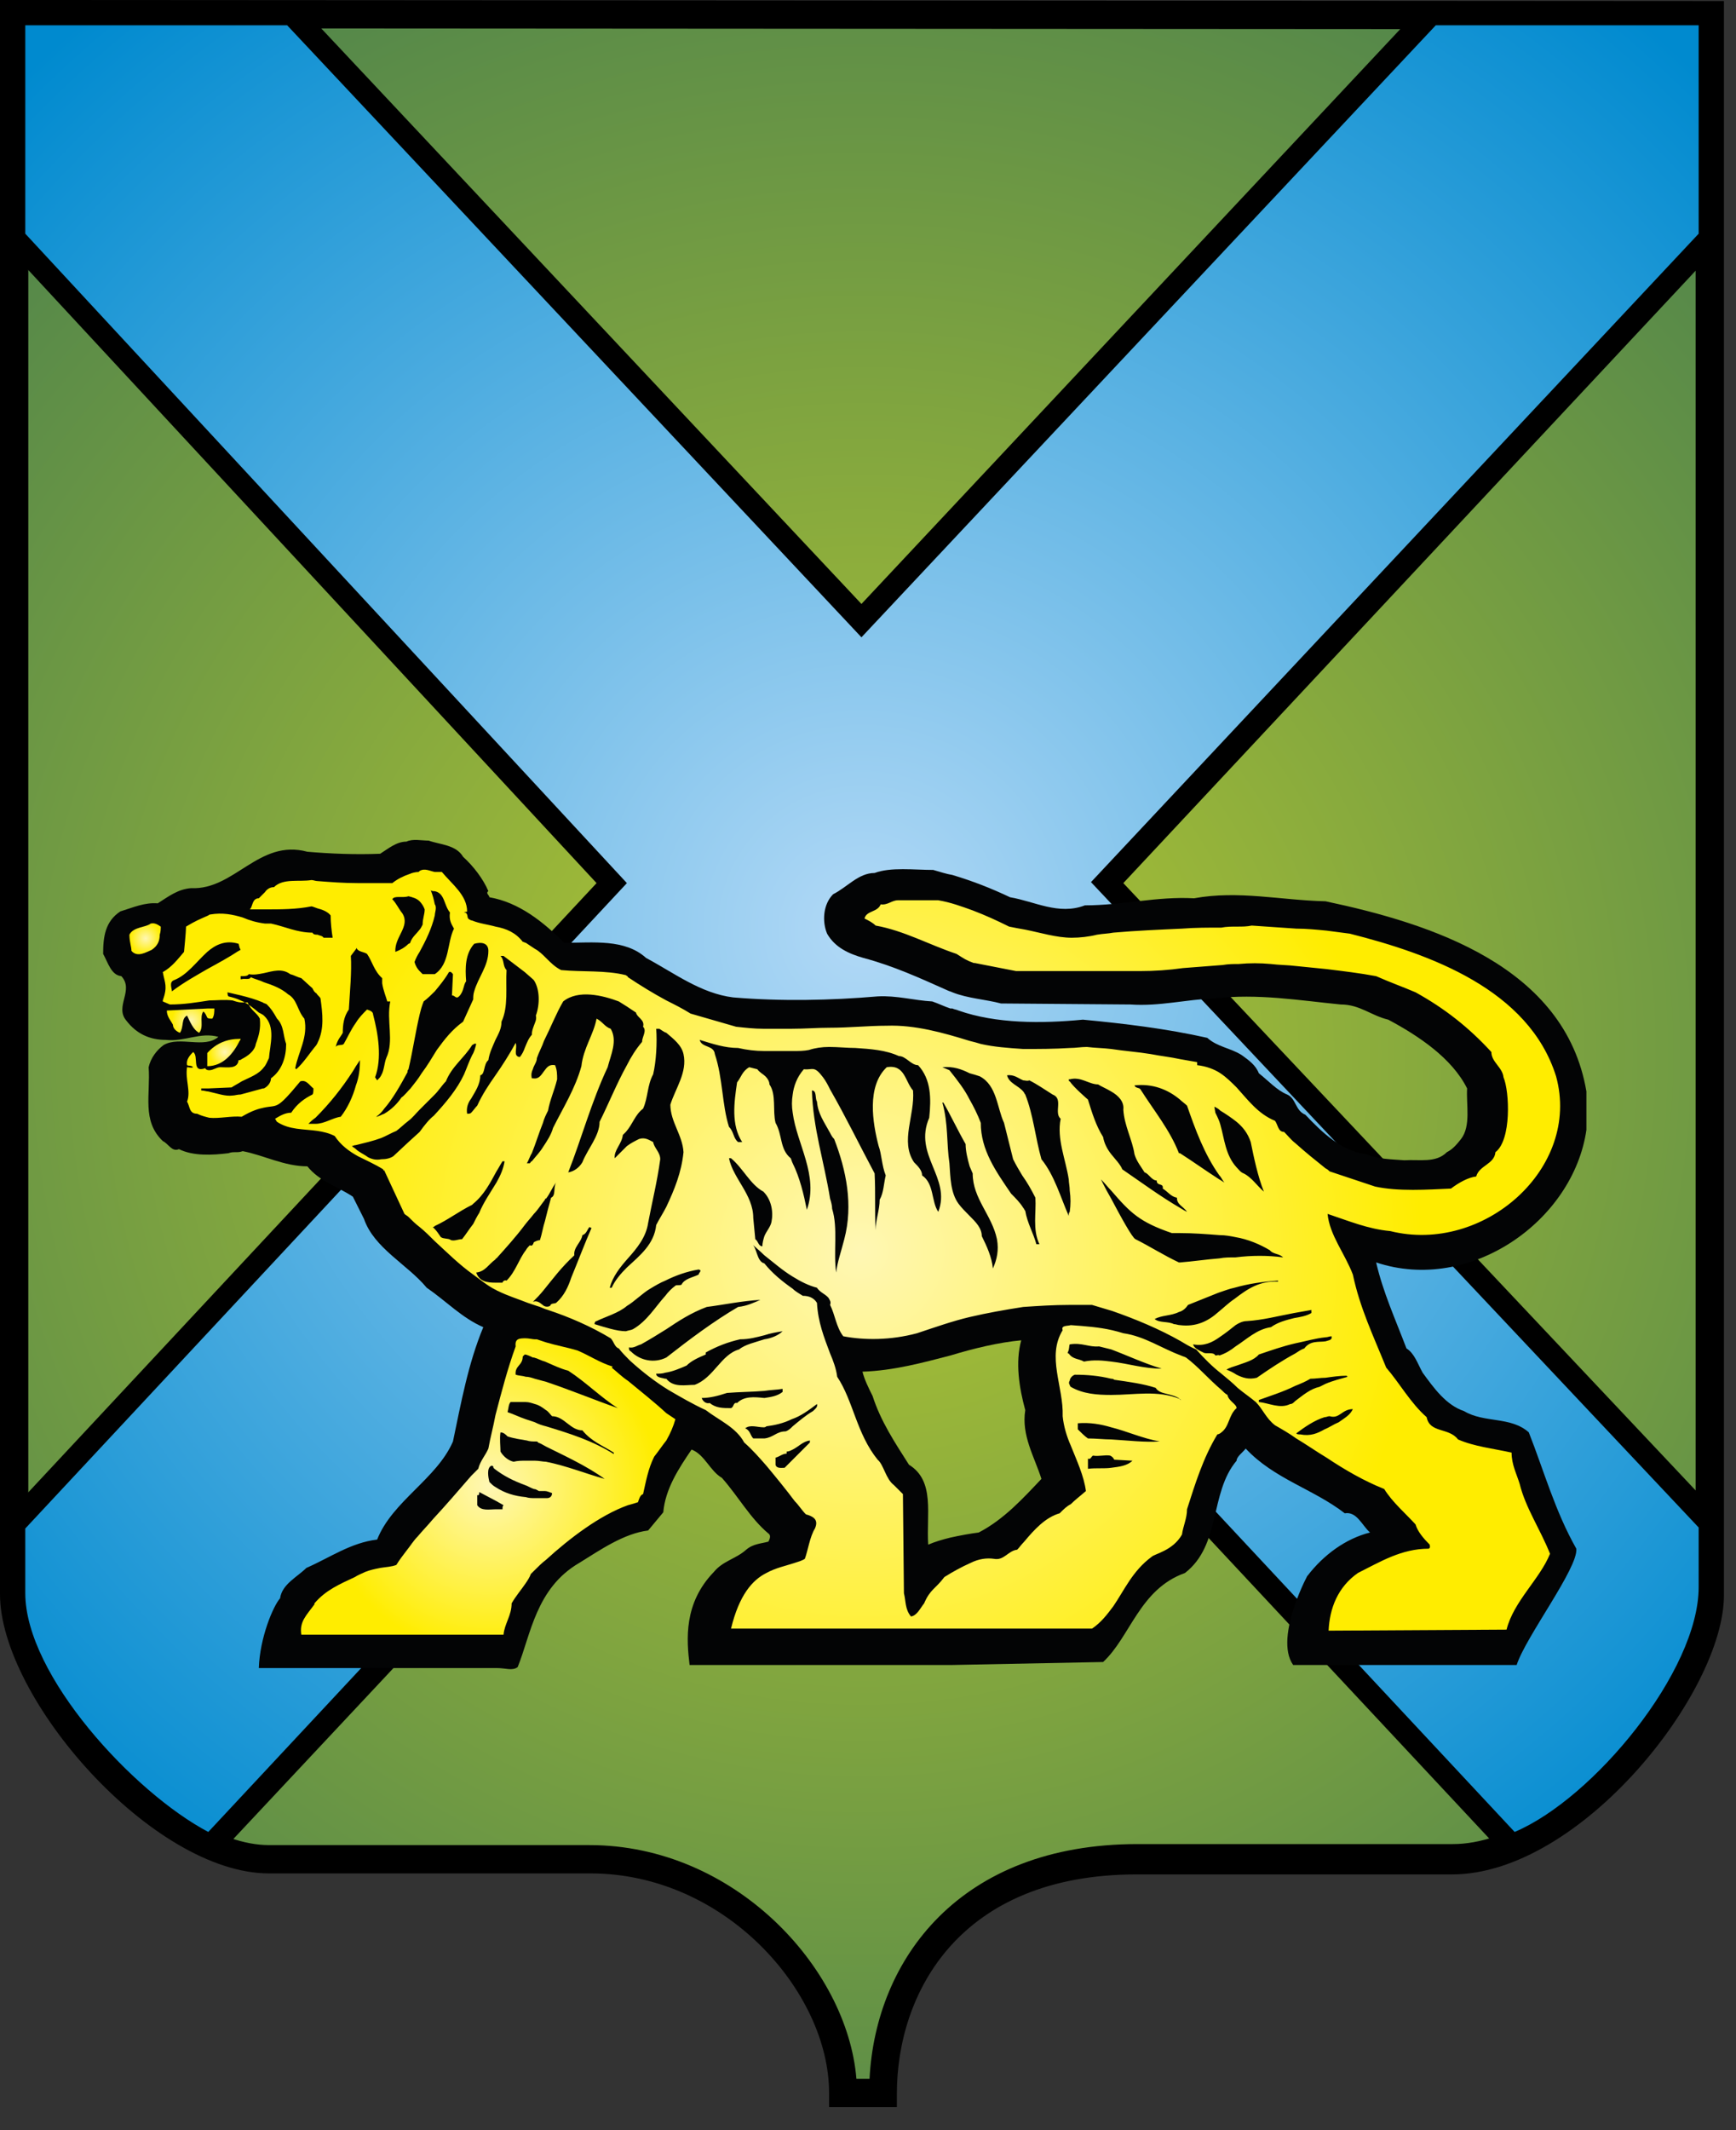 <?xml version="1.0" encoding="UTF-8"?> <svg xmlns="http://www.w3.org/2000/svg" width="53" height="65" viewBox="0 0 53 65" fill="none"><rect x="0" y="0" width="53" height="65" fill="#333333" stroke="none"/><path fill-rule="evenodd" clip-rule="evenodd" d="M0.432 48.65C0.432 51.49 4.877 56.738 8.211 56.738H17.997C22.411 56.738 25.714 60.627 25.714 63.868C26.3 63.868 26.331 63.868 26.949 63.868C26.949 60.565 29.048 56.707 34.697 56.707H44.328C47.816 56.707 52.199 51.459 52.199 48.619C52.199 32.505 52.199 16.485 52.199 0.433H0.432V48.65Z" fill="url(#paint0_radial_77_1845)"></path><path d="M27.412 64.3H25.312V63.868C25.312 60.781 22.133 57.169 18.027 57.169H8.211C4.661 57.169 0 51.829 0 48.649V0H0.432L52.632 0.031V48.68C52.632 51.644 48.248 57.2 44.328 57.2H34.697C29.295 57.2 27.381 60.812 27.381 63.899V64.3H27.412ZM26.146 63.436H26.547C26.733 59.793 29.295 56.274 34.728 56.274H44.359C47.693 56.274 51.767 51.15 51.767 48.649V0.895L0.864 0.864V48.649C0.864 51.366 5.186 56.305 8.211 56.305H17.997C22.411 56.305 25.868 60.04 26.146 63.436Z" fill="black"></path><path fill-rule="evenodd" clip-rule="evenodd" d="M46.149 56.336C48.649 55.41 52.199 51.274 52.199 48.465V46.52L33.771 26.98L52.199 7.286V0.433H43.649L26.27 18.954L8.89 0.433H0.432V7.286L18.676 26.98L0.432 46.489V48.588C0.432 51.366 4.106 55.225 6.452 56.305L26.3 35.037L46.149 56.336Z" fill="url(#paint1_radial_77_1845)"></path><path d="M6.544 56.738L6.328 56.645C3.889 55.503 0.093 51.552 0.093 48.619V46.366L18.213 26.949L0.093 7.409V0.062H9.075L9.168 0.186L26.3 18.43L43.525 0.062H52.57V7.409L52.477 7.502L34.295 26.949L52.601 46.366V48.465C52.601 51.398 48.927 55.688 46.303 56.676L46.087 56.769L26.331 35.623L6.544 56.738ZM26.3 34.543L46.242 55.904C48.649 54.886 51.86 50.996 51.86 48.434V46.613L33.308 26.919L51.86 7.131V0.772H43.834L26.3 19.448L8.767 0.772H0.772V7.131L19.139 26.949L0.772 46.644V48.619C0.772 51.12 4.075 54.7 6.359 55.904L26.3 34.543Z" fill="black"></path><path fill-rule="evenodd" clip-rule="evenodd" d="M29.078 30.776C29.14 30.807 29.202 30.807 29.264 30.838C30.406 31.239 31.795 31.239 33.061 31.116C34.357 31.239 35.623 31.394 36.858 31.671C37.166 31.949 37.568 31.98 37.907 32.196C38.123 32.351 38.339 32.505 38.432 32.752C38.71 32.968 38.987 33.277 39.296 33.4C39.574 33.524 39.543 33.894 39.852 34.017C40.377 34.573 40.963 35.129 41.704 35.221C42.074 35.376 42.476 35.376 42.877 35.407C43.34 35.376 43.834 35.499 44.173 35.16C44.359 35.067 44.482 34.913 44.606 34.758C44.914 34.357 44.76 33.709 44.791 33.215C44.328 32.289 43.309 31.61 42.383 31.116C41.858 30.992 41.519 30.653 40.932 30.653C39.667 30.529 38.401 30.313 37.074 30.468C36.209 30.498 35.407 30.715 34.511 30.653L30.56 30.622C30.097 30.498 29.542 30.468 29.078 30.282V26.701C29.696 26.887 30.252 27.103 30.838 27.381C31.579 27.504 32.32 27.936 33.122 27.628C34.264 27.628 35.314 27.35 36.456 27.412C37.814 27.165 39.111 27.473 40.469 27.504C43.679 28.183 47.785 29.48 48.433 33.307C48.433 33.307 48.433 33.307 48.433 33.338V34.48C48.032 37.259 44.883 39.481 42.013 38.524C42.229 39.45 42.599 40.253 42.939 41.148C43.186 41.303 43.278 41.611 43.433 41.889C43.772 42.352 44.143 42.877 44.698 43.062C45.316 43.432 46.118 43.216 46.674 43.71C47.137 44.883 47.476 46.118 48.125 47.26C48.186 47.847 46.581 49.946 46.303 50.81H39.481C38.864 49.946 40.037 47.847 39.913 48.094C40.407 47.446 41.087 46.952 41.827 46.766C41.58 46.55 41.426 46.118 41.056 46.18C40.099 45.439 38.895 45.13 38.031 44.204C37.938 44.328 37.753 44.451 37.753 44.575C36.919 45.562 37.29 47.137 36.178 48.001C34.789 48.495 34.511 49.946 33.678 50.718L29.017 50.81V46.921C29.295 46.859 29.634 46.797 29.881 46.766C30.653 46.365 31.239 45.717 31.795 45.13C31.579 44.451 31.178 43.803 31.301 43.031C31.116 42.352 30.992 41.58 31.178 40.901C30.498 40.963 29.727 41.148 29.017 41.364V30.776H29.078ZM14.138 26.146C13.922 25.776 13.428 25.776 13.088 25.652C12.872 25.652 12.595 25.59 12.409 25.683C12.101 25.683 11.854 25.899 11.607 26.053C10.866 26.084 10.094 26.053 9.384 25.992C7.902 25.59 7.162 27.165 5.834 27.103C5.433 27.134 5.155 27.35 4.816 27.566C4.414 27.535 4.075 27.689 3.673 27.813C3.21 28.122 3.149 28.584 3.149 29.109C3.303 29.387 3.396 29.758 3.704 29.788C4.106 30.221 3.488 30.715 3.859 31.147C4.167 31.548 4.569 31.733 5.062 31.733C5.649 31.795 6.112 31.486 6.668 31.641C6.236 32.011 5.495 31.61 5.001 31.887C4.785 32.042 4.599 32.289 4.538 32.567C4.599 33.4 4.322 34.203 4.97 34.82C5.155 34.913 5.248 35.16 5.464 35.067C5.896 35.283 6.482 35.252 6.976 35.191C7.131 35.129 7.254 35.191 7.409 35.129C8.057 35.252 8.674 35.592 9.384 35.592C9.755 36.055 10.31 36.209 10.773 36.518L11.113 37.197C11.421 38.092 12.44 38.586 13.027 39.296C13.613 39.697 14.107 40.222 14.755 40.5C14.292 41.611 14.076 42.815 13.829 43.988C13.335 45.13 11.977 45.809 11.514 46.982C10.711 47.075 10.063 47.538 9.353 47.847C9.075 48.125 8.612 48.341 8.551 48.773C8.335 49.02 7.933 49.977 7.902 50.903H15.188C15.434 50.903 15.65 50.995 15.805 50.872C16.206 49.884 16.36 48.464 17.688 47.692C18.336 47.291 19.046 46.797 19.787 46.705L20.25 46.149C20.312 45.439 20.713 44.822 21.114 44.235C21.516 44.389 21.67 44.883 22.04 45.099C22.534 45.655 22.905 46.334 23.46 46.797C23.553 46.859 23.491 46.982 23.46 47.044C23.244 47.106 22.997 47.106 22.781 47.291C22.473 47.569 22.071 47.631 21.794 47.97C20.867 48.927 20.96 50.038 21.053 50.81H29.017V46.921C28.77 46.982 28.554 47.044 28.338 47.137C28.276 46.211 28.554 45.192 27.751 44.698C27.319 44.019 26.887 43.371 26.64 42.599C26.516 42.352 26.393 42.105 26.331 41.858C27.288 41.827 28.183 41.58 29.017 41.364V30.776C28.832 30.715 28.646 30.622 28.461 30.56C27.905 30.529 27.381 30.375 26.794 30.406C25.374 30.529 23.831 30.56 22.38 30.437C21.392 30.313 20.59 29.696 19.725 29.233C19.077 28.646 18.12 28.77 17.225 28.77C16.577 28.122 15.836 27.535 14.941 27.381C14.941 27.319 14.817 27.257 14.91 27.195C14.755 26.825 14.447 26.424 14.138 26.146ZM29.078 30.282V26.701C28.893 26.671 28.708 26.609 28.492 26.547C27.905 26.547 27.195 26.455 26.702 26.64C26.208 26.64 25.868 27.072 25.436 27.288C25.127 27.597 25.096 28.122 25.251 28.492C25.498 28.924 25.93 29.109 26.362 29.233C27.288 29.48 28.091 29.85 28.924 30.221C28.986 30.252 29.017 30.252 29.078 30.282Z" fill="#030405"></path><path d="M4.908 28.277C4.816 28.215 4.723 28.153 4.599 28.184C4.445 28.308 4.075 28.277 3.951 28.523C3.951 28.74 4.013 28.894 4.013 29.017C4.198 29.233 4.476 29.048 4.63 28.987C4.816 28.863 4.877 28.709 4.877 28.523C4.908 28.431 4.908 28.338 4.908 28.277Z" fill="url(#paint2_radial_77_1845)"></path><path d="M5.711 30.992C5.803 31.178 5.896 31.425 6.081 31.517C6.236 31.332 6.081 31.054 6.205 30.869C6.266 30.9 6.297 30.992 6.328 31.054C6.359 31.085 6.39 31.085 6.482 31.085C6.544 30.992 6.544 30.869 6.544 30.776H6.328L5.093 30.838C5.093 31.023 5.217 31.147 5.279 31.27C5.279 31.394 5.402 31.486 5.495 31.517C5.618 31.332 5.526 31.085 5.711 30.992Z" fill="url(#paint3_radial_77_1845)"></path><path d="M19.17 42.136C18.984 42.013 18.83 41.858 18.676 41.735L18.707 41.704C18.305 41.581 17.997 41.365 17.626 41.21C17.317 41.118 16.978 41.056 16.669 40.963C16.577 40.932 16.484 40.902 16.391 40.871C16.36 40.871 16.36 40.871 16.33 40.871C16.268 40.871 16.145 40.84 16.052 40.84C15.867 40.84 15.712 40.84 15.743 41.087C15.496 41.766 15.311 42.476 15.126 43.186C15.064 43.525 14.971 43.865 14.91 44.205C14.817 44.421 14.663 44.575 14.601 44.822C14.539 44.884 14.447 44.976 14.385 45.038C13.984 45.501 13.613 45.933 13.212 46.365C13.058 46.551 12.903 46.705 12.749 46.89C12.625 47.014 12.533 47.168 12.409 47.322C12.317 47.446 12.193 47.6 12.101 47.755C11.946 47.816 11.792 47.816 11.607 47.847C11.452 47.878 11.298 47.909 11.144 47.971C11.02 48.032 10.928 48.063 10.835 48.125C10.372 48.341 9.94 48.526 9.6 48.928C9.6 48.928 9.6 48.928 9.6 48.958C9.353 49.298 9.137 49.483 9.199 49.884H9.6H10.835H11.607H12.409H12.749H13.274H14.447H15.157H15.373C15.404 49.545 15.62 49.298 15.62 48.928C15.743 48.711 15.928 48.495 16.052 48.31C16.114 48.218 16.175 48.125 16.206 48.032C16.237 48.001 16.299 47.94 16.33 47.909C16.422 47.816 16.546 47.693 16.669 47.6C17.379 46.952 18.305 46.242 19.17 45.933C19.293 45.902 19.386 45.871 19.478 45.841C19.509 45.748 19.54 45.624 19.633 45.594C19.725 45.192 19.787 44.822 19.972 44.452C20.096 44.297 20.219 44.112 20.343 43.958C20.466 43.742 20.559 43.525 20.62 43.309C20.528 43.248 20.435 43.186 20.343 43.124C19.941 42.754 19.54 42.445 19.17 42.136ZM15.342 46.057C15.28 46.057 15.218 46.057 15.157 46.057C14.941 46.057 14.694 46.118 14.57 45.933V45.624C14.632 45.655 14.632 45.563 14.632 45.532L15.157 45.81L15.373 45.933C15.342 45.964 15.342 45.995 15.342 46.057ZM16.7 45.717C16.669 45.717 16.669 45.717 16.669 45.717C16.546 45.717 16.453 45.717 16.33 45.717C16.237 45.717 16.145 45.717 16.052 45.686C15.712 45.655 15.404 45.563 15.126 45.378C15.064 45.347 15.002 45.285 14.941 45.223C14.91 45.1 14.848 44.791 15.002 44.729C15.033 44.729 15.064 44.729 15.064 44.791L15.095 44.822C15.373 45.038 15.681 45.192 16.021 45.316C16.114 45.347 16.206 45.408 16.299 45.439C16.36 45.439 16.391 45.47 16.453 45.501C16.515 45.501 16.577 45.501 16.638 45.501C16.7 45.501 16.762 45.532 16.854 45.563C16.854 45.686 16.762 45.717 16.7 45.717ZM16.669 44.606C16.577 44.606 16.453 44.575 16.33 44.575C16.237 44.575 16.145 44.575 16.052 44.575C15.928 44.575 15.805 44.575 15.681 44.606C15.527 44.575 15.373 44.452 15.28 44.297C15.28 44.143 15.249 43.896 15.28 43.711C15.373 43.711 15.434 43.772 15.496 43.834C15.681 43.896 15.898 43.927 16.083 43.958C16.175 43.989 16.268 43.989 16.36 43.989C16.391 43.989 16.422 43.989 16.422 44.019C16.515 44.05 16.608 44.112 16.669 44.143C17.225 44.421 17.904 44.729 18.46 45.131C17.904 44.976 17.287 44.729 16.669 44.606ZM18.768 44.39C18.089 43.958 17.379 43.742 16.669 43.525C16.546 43.495 16.453 43.464 16.33 43.402C16.237 43.371 16.145 43.34 16.052 43.309C15.867 43.248 15.681 43.155 15.496 43.093C15.527 42.97 15.527 42.846 15.589 42.785C15.774 42.785 15.928 42.785 16.052 42.785C16.145 42.785 16.237 42.816 16.33 42.846C16.453 42.877 16.546 42.939 16.669 43.032C16.731 43.062 16.793 43.155 16.854 43.217C17.225 43.217 17.41 43.649 17.78 43.649C18.058 43.989 18.398 44.112 18.738 44.328V44.39H18.768ZM16.669 42.167C16.546 42.136 16.453 42.105 16.33 42.075C16.237 42.044 16.145 42.013 16.052 42.013C15.959 41.982 15.836 41.982 15.743 41.951C15.712 41.673 15.959 41.673 15.959 41.395C15.99 41.365 15.99 41.365 16.021 41.334C16.083 41.334 16.206 41.395 16.268 41.426H16.299C16.422 41.457 16.515 41.519 16.638 41.55C16.854 41.642 17.101 41.766 17.348 41.828C17.873 42.167 18.367 42.661 18.861 42.97C18.151 42.723 17.41 42.414 16.669 42.167Z" fill="url(#paint4_radial_77_1845)"></path><path d="M6.328 32.134V32.536C6.822 32.536 7.131 32.134 7.316 31.764C7.316 31.764 7.347 31.733 7.347 31.702H7.316C6.946 31.702 6.606 31.826 6.328 32.134Z" fill="url(#paint5_radial_77_1845)"></path><path d="M46.149 44.328C45.593 44.204 45.007 44.143 44.513 43.926C44.235 43.556 43.649 43.741 43.556 43.247C43.062 42.815 42.723 42.198 42.321 41.735C41.92 40.747 41.519 39.914 41.303 38.895C41.056 38.247 40.593 37.691 40.531 37.043C41.179 37.259 41.766 37.506 42.445 37.568C45.285 38.278 48.279 35.654 47.507 32.845C46.674 30.19 43.649 29.109 41.21 28.492C40.963 28.461 40.747 28.43 40.5 28.399C40.191 28.369 39.883 28.338 39.574 28.338C39.111 28.307 38.679 28.276 38.216 28.245C38.061 28.276 37.938 28.276 37.784 28.276C37.598 28.276 37.444 28.276 37.29 28.307C36.888 28.307 36.487 28.307 36.086 28.338C35.407 28.369 34.697 28.399 33.987 28.461C33.832 28.492 33.678 28.492 33.493 28.523C33.246 28.585 32.968 28.616 32.721 28.616C32.258 28.616 31.764 28.461 31.301 28.369C31.116 28.338 30.962 28.307 30.807 28.276C30.437 28.091 30.097 27.936 29.696 27.782C29.356 27.659 29.017 27.535 28.646 27.473H27.412C27.226 27.473 27.103 27.628 26.887 27.597C26.794 27.844 26.455 27.782 26.393 28.029C26.516 28.091 26.64 28.152 26.733 28.245C27.597 28.399 28.369 28.832 29.202 29.109C29.449 29.264 29.48 29.295 29.727 29.387H29.758L31.023 29.634H31.332H32.752H34.018H34.789C35.252 29.634 35.684 29.603 36.117 29.542C36.518 29.511 36.919 29.48 37.321 29.449C37.506 29.418 37.66 29.418 37.815 29.418C38.154 29.387 38.463 29.387 38.802 29.418C39.049 29.449 39.327 29.449 39.574 29.48C39.883 29.511 40.191 29.542 40.5 29.573C40.994 29.634 41.519 29.696 42.013 29.789C42.507 30.005 42.784 30.097 43.217 30.282C44.112 30.776 44.853 31.363 45.532 32.104C45.532 32.412 45.871 32.567 45.902 32.875C46.087 33.308 46.149 34.789 45.655 35.16C45.624 35.53 45.161 35.561 45.069 35.901C44.822 35.931 44.544 36.086 44.297 36.271C43.587 36.302 42.692 36.364 41.982 36.209L40.593 35.746C40.562 35.715 40.531 35.684 40.469 35.654C40.16 35.407 39.852 35.16 39.543 34.882C39.42 34.789 39.327 34.666 39.204 34.542C39.018 34.542 39.018 34.326 38.926 34.203C38.401 33.987 38.092 33.555 37.753 33.184C37.598 33.03 37.444 32.875 37.259 32.752C37.074 32.629 36.827 32.536 36.549 32.505V32.412C36.364 32.382 36.209 32.351 36.024 32.32C35.746 32.258 35.438 32.227 35.129 32.166C34.758 32.104 34.326 32.073 33.925 32.011C33.678 31.98 33.431 31.98 33.184 31.949C32.999 31.949 32.845 31.98 32.659 31.98C32.196 32.011 31.702 32.011 31.239 32.011C30.776 31.98 30.344 31.949 29.943 31.857C29.85 31.826 29.727 31.795 29.603 31.764C28.801 31.517 27.936 31.27 27.072 31.301C26.516 31.301 25.93 31.363 25.312 31.363C24.942 31.363 24.572 31.394 24.17 31.394C23.893 31.394 23.584 31.394 23.306 31.394C23.028 31.394 22.75 31.363 22.473 31.332L21.084 30.931C20.837 30.776 20.59 30.653 20.343 30.529C19.941 30.313 19.54 30.066 19.17 29.819C19.17 29.789 19.139 29.789 19.108 29.758C18.491 29.603 17.78 29.665 17.132 29.603C16.947 29.511 16.824 29.387 16.669 29.233C16.577 29.14 16.453 29.017 16.33 28.955C16.237 28.893 16.145 28.832 16.052 28.77C16.021 28.77 15.99 28.739 15.959 28.739C15.743 28.461 15.465 28.338 15.126 28.276C14.91 28.214 14.632 28.183 14.416 28.091C14.385 28.091 14.323 28.06 14.292 28.029C14.261 27.998 14.292 27.844 14.169 27.844C14.2 27.813 14.231 27.844 14.261 27.813C14.261 27.319 13.798 26.98 13.49 26.609C13.428 26.609 13.335 26.609 13.274 26.609C13.119 26.578 12.965 26.486 12.811 26.578L12.78 26.609C12.687 26.609 12.564 26.64 12.502 26.671C12.317 26.733 12.132 26.825 11.977 26.949C11.885 26.949 11.792 26.949 11.699 26.949C11.452 26.949 11.175 26.949 10.928 26.949C10.495 26.949 10.094 26.918 9.693 26.887C9.631 26.887 9.569 26.856 9.508 26.856C9.137 26.918 8.643 26.794 8.365 27.072C8.242 27.072 8.149 27.134 8.088 27.226C8.026 27.288 7.964 27.35 7.902 27.412C7.686 27.412 7.717 27.689 7.625 27.751C7.779 27.751 7.933 27.751 8.088 27.751C8.582 27.751 9.045 27.751 9.508 27.659C9.539 27.659 9.6 27.689 9.693 27.72C9.816 27.751 10.002 27.813 10.094 27.936C10.094 28.152 10.125 28.43 10.156 28.616H9.878C9.847 28.554 9.755 28.554 9.693 28.523C9.631 28.523 9.569 28.523 9.539 28.461C9.075 28.461 8.705 28.276 8.273 28.183C8.211 28.183 8.149 28.183 8.088 28.183C7.841 28.152 7.625 28.091 7.409 27.998C7.1 27.905 6.791 27.844 6.421 27.906C6.421 27.906 6.39 27.906 6.359 27.936C6.081 28.06 5.989 28.091 5.68 28.276C5.68 28.43 5.618 29.048 5.618 29.048C5.433 29.264 5.248 29.511 4.97 29.665C5.032 30.005 5.124 30.097 4.97 30.529V30.56L5.186 30.653C5.618 30.653 5.989 30.591 6.39 30.529C6.606 30.529 6.853 30.498 7.1 30.529C7.192 30.56 7.285 30.591 7.378 30.591C7.439 30.591 7.501 30.591 7.563 30.591C7.656 30.838 7.841 30.9 7.933 31.085C7.964 31.394 7.902 31.61 7.81 31.857C7.779 32.073 7.563 32.227 7.378 32.32C7.347 32.351 7.316 32.351 7.285 32.351C7.254 32.629 6.946 32.567 6.729 32.567C6.606 32.567 6.513 32.659 6.39 32.659C6.359 32.659 6.297 32.659 6.266 32.598C5.834 32.752 6.081 32.227 5.896 32.104C5.772 32.227 5.68 32.351 5.711 32.505C5.772 32.536 5.834 32.505 5.896 32.567C5.834 32.598 5.772 32.567 5.711 32.567C5.649 32.937 5.834 33.308 5.711 33.616C5.803 33.771 5.772 33.987 6.019 33.987C6.143 34.048 6.266 34.079 6.39 34.11C6.699 34.141 7.069 34.048 7.378 34.079C7.686 33.894 7.902 33.832 8.057 33.801C8.489 33.709 8.427 33.894 9.168 32.999C9.353 32.937 9.446 33.122 9.569 33.215C9.569 33.277 9.569 33.369 9.539 33.4C9.292 33.524 9.075 33.678 8.89 33.956C8.705 33.956 8.551 34.048 8.396 34.141C8.427 34.172 8.427 34.203 8.458 34.234C8.829 34.481 9.261 34.45 9.693 34.511C9.878 34.542 10.032 34.573 10.218 34.666C10.403 34.944 10.65 35.129 10.928 35.283C11.175 35.407 11.452 35.53 11.699 35.684C11.699 35.715 11.699 35.715 11.73 35.715L12.348 37.043C12.379 37.074 12.44 37.105 12.471 37.135C12.595 37.259 12.687 37.351 12.811 37.444C12.965 37.568 13.119 37.722 13.274 37.876C13.644 38.216 14.014 38.586 14.447 38.895C14.663 39.049 14.879 39.234 15.126 39.358C15.157 39.358 15.157 39.389 15.188 39.389C15.496 39.543 15.805 39.636 16.114 39.759C16.206 39.79 16.299 39.821 16.391 39.852C16.515 39.883 16.608 39.944 16.731 39.975C17.379 40.191 18.027 40.469 18.645 40.84C18.738 40.932 18.768 41.117 18.892 41.148C18.984 41.272 19.108 41.395 19.231 41.519C19.602 41.858 20.003 42.167 20.404 42.414C20.775 42.63 21.145 42.846 21.547 43.031C21.948 43.34 22.473 43.556 22.72 44.019C22.966 44.235 23.183 44.482 23.399 44.729C23.707 45.099 23.985 45.439 24.263 45.809C24.387 45.933 24.479 46.087 24.603 46.211C24.819 46.273 25.004 46.365 24.88 46.643C24.726 46.89 24.664 47.322 24.572 47.569C24.479 47.631 24.356 47.662 24.263 47.693C23.985 47.785 23.677 47.847 23.399 48.001C22.966 48.217 22.565 48.68 22.318 49.699H23.399H24.263H25.312H29.634H31.27H32.69H33.339C33.616 49.514 33.801 49.267 33.987 49.02C34.326 48.526 34.573 47.94 35.16 47.507C35.252 47.415 35.808 47.322 36.086 46.828C36.117 46.581 36.24 46.334 36.24 46.056C36.487 45.285 36.734 44.482 37.166 43.772C37.197 43.772 37.259 43.741 37.29 43.71C37.537 43.525 37.506 43.186 37.753 42.97C37.753 42.846 37.506 42.754 37.475 42.568C37.413 42.537 37.351 42.476 37.29 42.414C36.888 42.074 36.58 41.704 36.209 41.426C36.148 41.395 36.117 41.395 36.055 41.364C35.468 41.148 34.944 40.778 34.295 40.685C34.203 40.654 34.079 40.624 33.956 40.593C33.554 40.5 33.122 40.469 32.69 40.438C32.598 40.469 32.382 40.438 32.443 40.593C31.949 41.395 32.474 42.321 32.443 43.217C32.474 43.525 32.567 43.834 32.69 44.112C32.875 44.575 33.092 45.038 33.153 45.501C32.937 45.686 32.814 45.779 32.69 45.902C32.567 45.964 32.474 46.056 32.351 46.18C31.919 46.303 31.579 46.674 31.27 47.044C31.178 47.137 31.116 47.23 31.054 47.291C30.776 47.322 30.653 47.631 30.344 47.569C30.128 47.538 29.881 47.569 29.634 47.693C29.356 47.816 29.079 47.97 28.832 48.125C28.554 48.495 28.399 48.495 28.214 48.927C28.091 49.082 27.998 49.298 27.813 49.329C27.628 49.112 27.659 48.866 27.597 48.619L27.566 45.593L27.288 45.316C27.041 45.13 26.98 44.698 26.794 44.544C26.146 43.741 26.053 42.754 25.559 42.013C25.529 41.766 25.436 41.519 25.343 41.303C25.158 40.809 24.973 40.346 24.942 39.759C24.849 39.605 24.695 39.543 24.51 39.543C24.417 39.481 24.294 39.42 24.201 39.327C23.893 39.111 23.584 38.864 23.337 38.555C23.09 38.494 23.121 38.061 22.936 37.938C23.059 38.061 23.213 38.185 23.337 38.308C23.615 38.525 23.893 38.771 24.201 38.957C24.448 39.111 24.695 39.234 24.942 39.296C25.035 39.45 25.251 39.512 25.312 39.636C25.343 39.697 25.374 39.728 25.343 39.821C25.498 40.13 25.529 40.5 25.745 40.778C26.393 40.901 27.195 40.901 27.998 40.685C28.554 40.5 29.079 40.315 29.603 40.191C30.128 40.068 30.653 39.975 31.239 39.883C31.702 39.852 32.165 39.821 32.659 39.821C32.875 39.821 33.092 39.821 33.339 39.821C33.554 39.883 33.74 39.944 33.956 40.006C34.666 40.253 35.407 40.562 36.055 40.932C36.209 41.025 36.364 41.117 36.518 41.179C36.765 41.457 37.012 41.704 37.29 41.92C37.475 42.074 37.629 42.198 37.784 42.352C37.969 42.507 38.154 42.63 38.339 42.784C38.555 43.001 38.648 43.278 38.926 43.494C39.142 43.618 39.358 43.741 39.574 43.896C39.883 44.081 40.191 44.297 40.5 44.482C41.056 44.853 41.642 45.192 42.26 45.439C42.507 45.84 42.908 46.18 43.217 46.52C43.278 46.736 43.464 46.952 43.649 47.137C43.649 47.168 43.68 47.23 43.618 47.26C42.784 47.26 42.136 47.662 41.457 48.001C40.84 48.433 40.593 49.082 40.562 49.761L45.995 49.73C46.211 48.866 47.013 48.186 47.322 47.415C47.013 46.643 46.581 46.026 46.396 45.285C46.303 44.976 46.149 44.698 46.149 44.328ZM33.925 44.791C33.709 44.822 33.462 44.791 33.215 44.822V44.513C33.308 44.544 33.308 44.451 33.369 44.42C33.554 44.451 33.74 44.39 33.894 44.42C33.956 44.451 33.987 44.482 34.018 44.544L34.573 44.575C34.419 44.729 34.172 44.76 33.925 44.791ZM32.659 41.025C33.03 40.963 33.246 41.117 33.554 41.087C33.678 41.117 33.801 41.148 33.925 41.179C34.419 41.364 34.944 41.611 35.468 41.766C34.913 41.766 34.45 41.611 33.925 41.55C33.678 41.519 33.4 41.488 33.092 41.55C32.937 41.457 32.752 41.488 32.629 41.303C32.598 41.303 32.598 41.303 32.598 41.272C32.659 41.148 32.629 41.087 32.659 41.025ZM32.659 42.26C32.629 42.229 32.629 42.167 32.659 42.136C32.659 42.074 32.721 41.982 32.814 41.951C33.184 41.951 33.554 41.982 33.925 42.074C33.956 42.074 33.987 42.074 34.018 42.105C34.45 42.167 34.913 42.229 35.283 42.352C35.407 42.568 35.777 42.507 36.024 42.692L36.055 42.723C36.055 42.723 36.024 42.723 36.024 42.692C35.345 42.414 34.635 42.568 33.925 42.568C33.493 42.568 33.061 42.537 32.69 42.321C32.69 42.321 32.659 42.291 32.659 42.26ZM32.906 43.618V43.433C33.277 43.402 33.616 43.464 33.925 43.556C34.419 43.68 34.882 43.896 35.407 43.988C34.944 44.019 34.45 43.957 33.925 43.926C33.709 43.926 33.462 43.896 33.215 43.896C33.122 43.834 32.999 43.71 32.906 43.618ZM37.259 33.894C37.413 33.987 37.598 34.11 37.753 34.234C37.938 34.388 38.092 34.573 38.185 34.851C38.278 35.314 38.401 35.901 38.586 36.364C38.37 36.178 38.216 35.931 37.969 35.808C37.876 35.777 37.815 35.684 37.753 35.623C37.413 35.252 37.382 34.758 37.259 34.326C37.228 34.203 37.166 34.079 37.105 33.956L37.074 33.771C37.135 33.801 37.197 33.832 37.259 33.894ZM36.024 33.555C36.086 33.616 36.178 33.678 36.24 33.74C36.487 34.45 36.765 35.221 37.228 35.87C37.29 35.931 37.321 36.024 37.382 36.086C37.321 36.055 37.29 36.024 37.228 35.993C36.796 35.715 36.456 35.468 36.024 35.191C36.024 35.191 36.024 35.191 35.993 35.191C35.715 34.481 35.252 33.925 34.82 33.246C34.789 33.184 34.666 33.215 34.635 33.122C35.191 33.061 35.654 33.246 36.024 33.555ZM20.034 31.394H20.127C20.188 31.425 20.25 31.486 20.343 31.517C20.559 31.702 20.806 31.888 20.867 32.166C20.991 32.721 20.62 33.215 20.466 33.709C20.466 34.234 20.837 34.635 20.867 35.16C20.806 35.777 20.59 36.302 20.343 36.827C20.25 37.012 20.127 37.197 20.034 37.382C19.972 37.969 19.54 38.308 19.139 38.679C18.953 38.864 18.768 39.08 18.676 39.296H18.614C18.707 38.957 18.923 38.679 19.17 38.401C19.447 38.092 19.725 37.753 19.787 37.321C19.91 36.672 20.065 36.055 20.157 35.376C20.157 35.16 19.972 35.036 19.941 34.851C19.818 34.789 19.694 34.697 19.509 34.758C19.386 34.82 19.262 34.882 19.139 34.974C19.015 35.098 18.892 35.221 18.768 35.345C18.738 35.098 18.984 34.913 19.015 34.635C19.046 34.604 19.077 34.573 19.108 34.542C19.324 34.295 19.386 34.018 19.633 33.832C19.787 33.493 19.756 33.122 19.941 32.783C20.034 32.382 20.065 31.826 20.034 31.394ZM17.194 30.56C17.657 30.19 18.398 30.375 18.892 30.56L19.139 30.715L19.417 30.9C19.447 31.054 19.694 31.116 19.633 31.332C19.756 31.456 19.602 31.641 19.602 31.795C19.417 32.011 19.262 32.258 19.139 32.505C18.83 33.061 18.583 33.678 18.305 34.234C18.305 34.666 17.935 35.067 17.78 35.468C17.688 35.623 17.534 35.746 17.348 35.777C17.75 34.758 18.058 33.616 18.552 32.567C18.645 32.196 18.861 31.764 18.645 31.394C18.46 31.332 18.398 31.178 18.213 31.085C18.12 31.579 17.811 31.98 17.75 32.536C17.564 33.215 17.194 33.801 16.885 34.419C16.824 34.635 16.7 34.82 16.577 35.005C16.484 35.16 16.36 35.283 16.237 35.438C16.206 35.438 16.206 35.468 16.175 35.499H16.083C16.145 35.407 16.175 35.283 16.237 35.191C16.36 34.882 16.453 34.573 16.577 34.265C16.608 34.141 16.669 34.018 16.731 33.894C16.793 33.555 16.916 33.308 17.009 32.937C17.009 32.783 17.009 32.659 16.947 32.505C16.762 32.474 16.7 32.567 16.608 32.69C16.515 32.814 16.453 32.937 16.268 32.906C16.268 32.906 16.268 32.906 16.237 32.906C16.206 32.783 16.237 32.69 16.268 32.629C16.299 32.505 16.391 32.412 16.391 32.289C16.453 32.104 16.546 31.949 16.608 31.764C16.824 31.332 16.978 30.931 17.194 30.56ZM15.126 31.733C15.218 31.548 15.311 31.394 15.311 31.178C15.527 30.715 15.434 30.128 15.465 29.603C15.342 29.48 15.404 29.295 15.28 29.171H15.373L16.021 29.665L16.268 29.881C16.299 29.912 16.299 29.912 16.299 29.912C16.484 30.19 16.484 30.653 16.36 30.992C16.391 31.116 16.33 31.209 16.299 31.301C16.268 31.394 16.237 31.456 16.237 31.579C16.145 31.672 16.083 31.826 16.021 31.98C15.99 32.073 15.928 32.196 15.867 32.258C15.651 32.227 15.805 31.98 15.743 31.826C15.558 32.166 15.342 32.505 15.126 32.814C14.91 33.122 14.725 33.4 14.57 33.74C14.508 33.801 14.447 33.894 14.385 33.956C14.354 33.987 14.323 33.987 14.261 33.987C14.231 33.801 14.292 33.647 14.385 33.524C14.508 33.308 14.663 33.092 14.663 32.814C14.817 32.783 14.755 32.474 14.91 32.351C14.941 32.135 15.033 31.949 15.126 31.733ZM13.274 27.196C13.582 27.257 13.552 27.628 13.737 27.844C13.706 28.06 13.768 28.183 13.86 28.338C13.644 28.77 13.737 29.418 13.274 29.727C13.274 29.727 13.274 29.727 13.243 29.727H12.903C12.872 29.696 12.841 29.665 12.811 29.634C12.749 29.573 12.687 29.48 12.656 29.356C12.687 29.264 12.749 29.14 12.811 29.048C12.996 28.708 13.181 28.338 13.274 27.936C13.274 27.875 13.305 27.782 13.305 27.72C13.305 27.689 13.305 27.628 13.274 27.597C13.243 27.442 13.212 27.319 13.15 27.165C13.181 27.196 13.243 27.196 13.274 27.196ZM12.471 27.35C12.595 27.381 12.718 27.412 12.811 27.504C12.872 27.566 12.934 27.659 12.965 27.751C12.965 27.906 12.903 28.029 12.903 28.214C12.872 28.276 12.841 28.338 12.811 28.369C12.718 28.492 12.595 28.585 12.533 28.739C12.533 28.77 12.502 28.801 12.471 28.801C12.348 28.924 12.224 28.986 12.07 29.048C12.039 28.585 12.533 28.276 12.286 27.875C12.162 27.72 12.101 27.566 11.977 27.442C12.039 27.319 12.286 27.412 12.471 27.35ZM12.44 32.721C12.44 32.69 12.44 32.659 12.471 32.629C12.595 32.104 12.687 31.486 12.811 30.962C12.841 30.838 12.872 30.715 12.934 30.56C13.058 30.468 13.181 30.344 13.274 30.252C13.428 30.066 13.582 29.881 13.706 29.665C13.768 29.634 13.798 29.696 13.829 29.727L13.798 30.375C13.891 30.375 13.922 30.498 14.014 30.406C14.169 30.252 14.138 30.066 14.231 29.943C14.2 29.542 14.2 29.109 14.477 28.801C14.694 28.739 14.91 28.77 14.91 29.017C14.91 29.48 14.601 29.819 14.477 30.252C14.447 30.344 14.447 30.437 14.447 30.498L14.138 31.178C13.798 31.425 13.582 31.702 13.335 32.042C13.181 32.289 13.058 32.505 12.872 32.752C12.78 32.906 12.656 33.061 12.533 33.215C12.44 33.308 12.348 33.431 12.255 33.493C12.132 33.678 11.946 33.863 11.73 33.987C11.638 34.018 11.545 34.079 11.483 34.079C11.576 34.018 11.668 33.925 11.73 33.832C11.977 33.555 12.224 33.122 12.44 32.721ZM10.465 31.517C10.465 31.27 10.495 31.023 10.65 30.807C10.681 30.282 10.742 29.634 10.711 29.171L10.897 28.924C10.897 28.924 10.897 28.924 10.897 28.955C10.959 29.048 11.113 29.048 11.205 29.109C11.36 29.326 11.421 29.634 11.668 29.85C11.668 29.912 11.668 29.943 11.668 30.005C11.699 30.221 11.792 30.437 11.823 30.56H11.915C11.792 31.147 12.039 31.764 11.792 32.289C11.73 32.443 11.73 32.659 11.638 32.814C11.607 32.876 11.576 32.906 11.514 32.968L11.452 32.875C11.668 32.289 11.545 31.548 11.391 30.962C11.391 30.869 11.298 30.838 11.205 30.807C11.082 30.931 10.959 31.054 10.866 31.209C10.711 31.425 10.619 31.641 10.495 31.857C10.434 31.919 10.31 31.857 10.248 31.949C10.31 31.702 10.403 31.641 10.465 31.517ZM6.328 29.573C5.958 29.789 5.618 29.974 5.248 30.252C5.248 30.159 5.155 29.974 5.309 29.912C5.711 29.758 5.989 29.356 6.328 29.048C6.575 28.832 6.884 28.677 7.285 28.801L7.316 28.924L7.347 28.986C7.316 28.986 7.316 29.017 7.285 29.017C7.007 29.202 6.668 29.387 6.328 29.573ZM8.273 32.906C8.273 33.03 8.18 33.153 8.057 33.215H8.026C7.81 33.277 7.563 33.339 7.347 33.4C7.254 33.4 7.162 33.431 7.1 33.431C6.884 33.462 6.637 33.369 6.359 33.308C6.297 33.308 6.236 33.277 6.143 33.277V33.215H6.359L7.069 33.184C7.162 33.122 7.285 33.061 7.378 32.999C7.625 32.876 7.902 32.783 8.057 32.567C8.119 32.505 8.149 32.412 8.211 32.289C8.242 31.888 8.427 31.332 8.057 30.992C8.026 30.962 7.964 30.931 7.902 30.9C7.717 30.745 7.563 30.622 7.347 30.529C7.223 30.468 7.1 30.437 6.976 30.406C6.946 30.375 6.946 30.313 6.946 30.282C7.069 30.313 7.223 30.344 7.347 30.375C7.594 30.437 7.81 30.498 8.026 30.591C8.057 30.622 8.119 30.622 8.149 30.653C8.273 30.776 8.335 30.869 8.458 31.085C8.674 31.301 8.643 31.61 8.736 31.857C8.736 32.258 8.612 32.659 8.273 32.906ZM9.045 32.629L9.014 32.598C9.106 32.104 9.415 31.641 9.292 31.085C9.075 30.838 9.075 30.498 8.798 30.344C8.582 30.159 8.335 30.066 8.057 29.974C7.933 29.912 7.779 29.881 7.656 29.819C7.625 29.912 7.47 29.85 7.378 29.881H7.347V29.789H7.378C7.47 29.789 7.563 29.789 7.594 29.727C7.748 29.758 7.902 29.727 8.057 29.696C8.335 29.634 8.612 29.542 8.859 29.727C8.983 29.758 9.075 29.819 9.199 29.85L9.539 30.159C9.569 30.221 9.6 30.282 9.662 30.313C9.693 30.375 9.755 30.406 9.785 30.468C9.847 30.931 9.909 31.394 9.693 31.826C9.693 31.857 9.662 31.857 9.662 31.888C9.477 32.104 9.261 32.443 9.045 32.629ZM9.631 34.295C9.569 34.295 9.508 34.295 9.415 34.295C9.477 34.234 9.539 34.172 9.631 34.11C10.063 33.678 10.434 33.215 10.773 32.69L10.866 32.536L10.989 32.351C10.989 32.629 10.959 32.876 10.866 33.122C10.773 33.462 10.619 33.801 10.403 34.079C10.156 34.11 9.909 34.295 9.631 34.295ZM12.811 34.542L12.471 34.851L12.008 35.283C11.915 35.345 11.792 35.376 11.638 35.376C11.483 35.407 11.36 35.376 11.236 35.314C11.113 35.221 10.959 35.16 10.866 35.067C10.835 35.036 10.773 35.005 10.742 34.974C10.773 34.974 10.804 34.944 10.866 34.944C11.113 34.882 11.391 34.82 11.638 34.728C11.792 34.666 11.946 34.573 12.101 34.511C12.224 34.419 12.348 34.295 12.471 34.203C12.595 34.11 12.687 33.987 12.811 33.863C12.965 33.709 13.119 33.555 13.274 33.4C13.397 33.277 13.49 33.122 13.613 32.999C13.798 32.536 14.169 32.289 14.416 31.888C14.447 31.888 14.477 31.826 14.539 31.857C14.508 31.98 14.477 32.104 14.416 32.196C14.323 32.382 14.261 32.567 14.169 32.783C13.953 33.246 13.613 33.647 13.243 34.048C13.119 34.141 12.965 34.326 12.811 34.542ZM14.107 37.815C13.984 37.815 13.891 37.876 13.768 37.845C13.706 37.784 13.552 37.815 13.459 37.753C13.397 37.66 13.335 37.568 13.274 37.506C13.274 37.506 13.243 37.475 13.212 37.444C13.243 37.444 13.243 37.444 13.274 37.413C13.675 37.228 13.984 36.981 14.416 36.765C14.416 36.765 14.416 36.765 14.447 36.734C14.786 36.456 14.971 36.086 15.157 35.746C15.218 35.654 15.28 35.53 15.342 35.438H15.404C15.373 35.654 15.28 35.87 15.157 36.086C14.971 36.395 14.755 36.703 14.632 37.012C14.57 37.105 14.508 37.228 14.447 37.351C14.323 37.506 14.231 37.66 14.107 37.815ZM16.175 38C16.145 38.031 16.083 38.092 16.052 38.154C15.836 38.432 15.743 38.802 15.465 39.08C15.404 39.049 15.342 39.111 15.342 39.142C15.28 39.142 15.218 39.142 15.126 39.142C14.879 39.142 14.632 39.111 14.539 38.833C14.817 38.802 14.91 38.586 15.126 38.432C15.126 38.401 15.157 38.401 15.157 38.401C15.434 38.092 15.743 37.753 16.021 37.382C16.114 37.259 16.206 37.166 16.299 37.043C16.422 36.919 16.515 36.765 16.638 36.611C16.638 36.58 16.638 36.58 16.669 36.58C16.793 36.425 16.855 36.24 16.978 36.086C16.885 36.24 16.978 36.487 16.824 36.549C16.762 36.765 16.7 37.012 16.638 37.259C16.577 37.444 16.546 37.66 16.484 37.845C16.422 37.845 16.36 37.876 16.299 37.907C16.268 38 16.237 38.031 16.175 38ZM17.441 38.987C17.348 39.265 17.225 39.543 16.978 39.759C16.916 39.79 16.824 39.759 16.793 39.852C16.731 39.883 16.669 39.883 16.608 39.852C16.515 39.79 16.422 39.667 16.268 39.728C16.391 39.605 16.484 39.512 16.608 39.358C16.885 39.018 17.132 38.679 17.534 38.308C17.503 38.061 17.75 37.907 17.78 37.691C17.904 37.66 17.935 37.506 17.997 37.444L18.058 37.475C17.842 37.969 17.657 38.463 17.441 38.987ZM18.151 40.407C18.151 40.346 18.182 40.315 18.213 40.315C18.46 40.191 18.892 40.068 19.139 39.852C19.355 39.728 19.633 39.45 19.849 39.327C20.003 39.234 20.157 39.142 20.312 39.08C20.62 38.926 20.96 38.802 21.33 38.74C21.454 38.771 21.33 38.833 21.33 38.895C21.145 38.987 20.898 39.018 20.806 39.204C20.744 39.234 20.651 39.204 20.62 39.234C20.497 39.327 20.404 39.42 20.312 39.543C20.003 39.883 19.756 40.315 19.324 40.562C19.262 40.593 19.201 40.593 19.108 40.624C18.83 40.624 18.46 40.5 18.151 40.407ZM22.503 42.815C22.38 42.784 22.411 42.939 22.318 42.97C22.071 42.97 21.855 42.97 21.67 42.815C21.547 42.846 21.454 42.754 21.423 42.661C21.67 42.661 21.917 42.599 22.195 42.507C22.565 42.476 22.966 42.476 23.337 42.445C23.522 42.414 23.707 42.414 23.893 42.383V42.476C23.738 42.599 23.553 42.63 23.337 42.661C23.028 42.63 22.72 42.599 22.503 42.815ZM24.726 44.019L24.201 44.544L23.954 44.791C23.862 44.791 23.707 44.822 23.677 44.698V44.482C23.8 44.451 23.893 44.359 24.016 44.359V44.297C24.078 44.297 24.14 44.266 24.201 44.235C24.387 44.143 24.51 43.988 24.726 43.957V44.019ZM24.942 42.846C24.973 42.939 24.88 43.001 24.819 43.062C24.603 43.186 24.387 43.371 24.201 43.525C24.14 43.587 24.078 43.649 23.985 43.68C23.707 43.68 23.615 43.865 23.337 43.896H23.306H22.997C22.905 43.803 22.905 43.649 22.75 43.587C22.905 43.464 23.121 43.556 23.306 43.556C23.337 43.556 23.368 43.556 23.399 43.525C23.646 43.494 23.923 43.433 24.17 43.309C24.448 43.217 24.695 43.031 24.942 42.846ZM23.337 40.747C23.522 40.685 23.707 40.654 23.893 40.624C23.769 40.747 23.553 40.84 23.337 40.87C23.059 40.963 22.75 41.025 22.565 41.179C22.01 41.334 21.794 42.044 21.207 42.26C20.929 42.26 20.559 42.352 20.343 42.074C20.312 42.074 20.312 42.074 20.312 42.074C20.219 42.044 20.034 42.044 20.034 41.92C20.127 41.92 20.219 41.92 20.312 41.889C20.528 41.858 20.744 41.766 20.96 41.673C21.114 41.519 21.33 41.426 21.547 41.334V41.272C21.886 41.087 22.195 40.963 22.596 40.87C22.874 40.87 23.09 40.809 23.337 40.747ZM23.213 39.667C22.997 39.759 22.812 39.852 22.534 39.883C21.794 40.315 21.053 40.87 20.343 41.426C19.972 41.611 19.54 41.519 19.262 41.241C19.201 41.21 19.201 41.179 19.201 41.117C19.355 41.148 19.447 41.056 19.571 41.025C19.849 40.87 20.096 40.716 20.343 40.562C20.713 40.315 21.084 40.068 21.577 39.883C22.071 39.821 22.658 39.697 23.213 39.667ZM23.553 37.29C23.522 37.444 23.399 37.568 23.337 37.722C23.306 37.815 23.275 37.938 23.275 38.031C23.152 38.031 23.152 37.876 23.059 37.815L22.997 37.166C22.997 36.456 22.38 35.962 22.256 35.345H22.318C22.689 35.654 22.905 36.148 23.306 36.364C23.553 36.611 23.615 36.981 23.553 37.29ZM25.776 37.815C25.683 38.185 25.559 38.525 25.529 38.833C25.436 38.216 25.59 37.475 25.405 36.888C25.405 36.796 25.374 36.672 25.343 36.58C25.158 35.438 24.819 34.419 24.788 33.277C24.942 33.277 24.88 33.524 24.942 33.616C24.973 33.987 25.158 34.234 25.343 34.573C25.374 34.635 25.405 34.697 25.467 34.758C25.837 35.715 26.053 36.765 25.776 37.815ZM28.646 36.981C28.43 36.672 28.523 36.117 28.152 35.87C28.152 35.715 28.029 35.592 27.905 35.468C27.473 34.82 27.936 34.048 27.875 33.277C27.628 32.999 27.628 32.474 27.072 32.567C26.455 33.153 26.64 34.265 26.825 34.974C26.918 35.221 26.918 35.561 27.041 35.87C26.98 36.117 26.98 36.395 26.856 36.611C26.856 36.919 26.733 37.228 26.733 37.537C26.702 36.981 26.733 36.395 26.702 35.808C26.208 34.882 25.837 34.11 25.343 33.246C25.282 33.122 25.22 32.999 25.127 32.875C24.849 32.505 24.819 32.659 24.541 32.629C24.325 32.875 24.232 33.153 24.201 33.4C24.17 33.585 24.17 33.771 24.201 33.956C24.325 34.913 25.004 35.87 24.633 36.919C24.541 36.456 24.417 35.931 24.201 35.499C24.17 35.438 24.17 35.407 24.14 35.345C23.8 35.067 23.893 34.635 23.677 34.265C23.584 33.894 23.707 33.4 23.491 33.092C23.491 32.999 23.43 32.906 23.368 32.845C23.306 32.783 23.183 32.721 23.121 32.629L22.874 32.567C22.658 32.69 22.627 32.875 22.503 33.03C22.411 33.647 22.318 34.326 22.658 34.851H22.534C22.38 34.728 22.411 34.542 22.256 34.388C22.04 33.709 22.071 32.906 21.824 32.166C21.794 31.888 21.423 31.98 21.361 31.733C21.763 31.857 22.133 31.98 22.534 31.98C22.812 32.042 23.059 32.073 23.337 32.073C23.615 32.073 23.923 32.073 24.201 32.073C24.387 32.073 24.541 32.073 24.695 32.042C24.88 31.98 25.096 31.949 25.312 31.949C25.59 31.949 25.868 31.98 26.115 31.98C26.578 32.011 27.041 32.042 27.442 32.227C27.659 32.227 27.813 32.505 28.029 32.505C28.43 32.937 28.43 33.524 28.369 34.11C27.875 35.252 29.048 35.931 28.646 36.981ZM30.313 38.71C30.282 38.37 30.128 38.031 29.974 37.722C29.974 37.475 29.788 37.29 29.603 37.105C29.48 36.981 29.356 36.858 29.264 36.734C29.017 36.395 29.017 35.931 28.986 35.499C28.893 34.882 28.955 34.295 28.77 33.647H28.801C29.017 34.018 29.233 34.481 29.48 34.913C29.48 35.129 29.542 35.376 29.603 35.592C29.634 35.654 29.665 35.746 29.696 35.808C29.696 36.58 30.282 37.074 30.437 37.815C30.498 38.154 30.437 38.432 30.313 38.71ZM31.641 37.969C31.548 37.629 31.363 37.321 31.301 36.95C31.27 36.919 31.27 36.888 31.239 36.858C31.147 36.703 30.992 36.549 30.869 36.425C30.406 35.746 29.943 35.098 29.943 34.265C29.85 34.018 29.727 33.771 29.603 33.555C29.449 33.246 29.233 32.968 28.986 32.659L28.77 32.567C29.109 32.536 29.356 32.629 29.603 32.752C29.727 32.783 29.819 32.814 29.912 32.845C30.437 33.122 30.437 33.801 30.653 34.265L30.931 35.376C31.023 35.561 31.116 35.715 31.209 35.87C31.363 36.086 31.486 36.302 31.61 36.549C31.641 37.012 31.517 37.506 31.733 37.969H31.641ZM32.659 36.981C32.629 37.012 32.629 37.043 32.629 37.105C32.382 36.549 32.196 35.87 31.795 35.376C31.61 34.728 31.548 34.018 31.301 33.4C31.27 33.369 31.27 33.339 31.239 33.308C31.085 33.122 30.807 33.061 30.745 32.814C30.962 32.783 31.085 32.906 31.239 32.968C31.301 32.968 31.363 32.999 31.425 32.968C31.672 33.092 31.888 33.246 32.135 33.4C32.474 33.524 32.165 33.956 32.382 34.141C32.258 34.758 32.536 35.376 32.629 35.993C32.629 36.086 32.659 36.209 32.659 36.333C32.69 36.549 32.69 36.765 32.659 36.981ZM33.215 33.555C33.215 33.555 32.783 33.184 32.659 32.999C32.629 32.999 32.629 32.968 32.629 32.937C32.629 32.937 32.629 32.937 32.659 32.937C32.999 32.845 33.246 33.092 33.524 33.092C33.616 33.153 33.771 33.215 33.925 33.308C34.141 33.431 34.326 33.616 34.295 33.863C34.326 34.357 34.573 34.789 34.635 35.221C34.697 35.438 34.851 35.623 34.944 35.777C35.067 35.808 35.16 36.024 35.314 36.024C35.314 36.209 35.53 36.086 35.499 36.271C35.654 36.364 35.746 36.518 35.931 36.549C35.931 36.642 35.962 36.703 36.024 36.765C36.086 36.827 36.178 36.888 36.24 36.981C36.178 36.95 36.117 36.919 36.024 36.858C35.438 36.518 34.851 36.086 34.264 35.684C34.203 35.53 34.048 35.376 33.925 35.221C33.801 35.067 33.709 34.882 33.678 34.697C33.462 34.357 33.339 33.956 33.215 33.555ZM33.925 36.58C33.709 36.209 33.585 35.931 33.616 35.993C33.74 36.117 33.832 36.24 33.925 36.333C34.511 37.012 34.789 37.29 35.777 37.629C35.87 37.629 35.931 37.629 36.024 37.629C36.425 37.629 36.827 37.66 37.228 37.691C37.413 37.691 37.568 37.722 37.722 37.753C38.092 37.815 38.463 37.969 38.771 38.154C38.864 38.278 39.049 38.247 39.173 38.37C38.71 38.308 38.216 38.308 37.722 38.37C37.537 38.37 37.382 38.37 37.228 38.401C36.827 38.432 36.425 38.494 36.024 38.525H35.993C35.53 38.308 35.098 38.031 34.666 37.815C34.573 37.784 34.203 37.105 33.925 36.58ZM36.024 40.438C35.962 40.438 35.901 40.407 35.839 40.407C35.654 40.315 35.407 40.377 35.252 40.253C35.468 40.13 35.746 40.16 35.993 40.037C36.117 40.006 36.209 39.914 36.271 39.821C36.58 39.697 36.888 39.574 37.197 39.45C37.382 39.389 37.537 39.327 37.691 39.296C38.123 39.173 38.555 39.111 39.018 39.08V39.111C38.463 39.08 38.092 39.327 37.691 39.636C37.506 39.759 37.351 39.914 37.197 40.037C36.888 40.315 36.518 40.5 36.024 40.438ZM37.105 41.364C37.043 41.241 36.827 41.334 36.734 41.272C36.611 41.21 36.456 41.148 36.425 41.025C36.765 41.087 37.012 40.963 37.228 40.809C37.413 40.685 37.568 40.562 37.722 40.438C37.815 40.377 37.938 40.315 38.061 40.315C38.555 40.284 39.018 40.16 39.512 40.068C39.697 40.037 39.852 40.006 40.037 39.975V40.068C39.883 40.16 39.697 40.191 39.512 40.222C39.265 40.284 39.018 40.346 38.802 40.5C38.37 40.562 38.061 40.87 37.722 41.087C37.568 41.21 37.413 41.303 37.228 41.364C37.197 41.334 37.166 41.364 37.105 41.364ZM37.753 41.951C37.66 41.889 37.537 41.827 37.444 41.797C37.537 41.735 37.66 41.704 37.753 41.673C38 41.581 38.278 41.519 38.432 41.334C38.802 41.21 39.142 41.087 39.543 40.994C39.852 40.932 40.16 40.84 40.469 40.809C40.531 40.809 40.593 40.778 40.654 40.778V40.84C40.623 40.901 40.562 40.901 40.469 40.932C40.253 40.963 40.006 40.901 39.821 41.148C39.728 41.179 39.636 41.241 39.543 41.303C39.142 41.519 38.771 41.766 38.37 42.044C38.123 42.105 37.938 42.044 37.753 41.951ZM39.389 42.846C39.08 43.001 38.74 42.815 38.432 42.784V42.723C38.771 42.599 39.173 42.476 39.543 42.291C39.697 42.229 39.852 42.167 40.006 42.074C40.16 42.074 40.315 42.044 40.469 42.044C40.685 42.013 40.901 41.982 41.117 41.982C41.117 41.982 41.117 42.013 41.148 42.013C40.932 42.074 40.685 42.136 40.469 42.229C40.407 42.26 40.346 42.291 40.284 42.321C40.006 42.383 39.79 42.568 39.543 42.754C39.481 42.815 39.45 42.846 39.389 42.846ZM40.87 43.402C40.716 43.464 40.593 43.556 40.438 43.618C40.222 43.741 40.006 43.834 39.697 43.772C39.636 43.772 39.605 43.772 39.574 43.741C39.821 43.556 40.13 43.34 40.438 43.247C40.5 43.247 40.531 43.217 40.593 43.217C40.901 43.309 40.963 43.001 41.303 43.001C41.21 43.186 41.087 43.247 40.87 43.402Z" fill="url(#paint6_radial_77_1845)"></path><defs><radialGradient id="paint0_radial_77_1845" cx="0" cy="0" r="1" gradientUnits="userSpaceOnUse" gradientTransform="translate(26.319 32.158) scale(37.36 37.36)"><stop stop-color="#B6C932"></stop><stop offset="1" stop-color="#4F844B"></stop></radialGradient><radialGradient id="paint1_radial_77_1845" cx="0" cy="0" r="1" gradientUnits="userSpaceOnUse" gradientTransform="translate(26.326 28.374) scale(36.718 36.718)"><stop stop-color="#B2D9F6"></stop><stop offset="1" stop-color="#008ACF"></stop></radialGradient><radialGradient id="paint2_radial_77_1845" cx="0" cy="0" r="1" gradientUnits="userSpaceOnUse" gradientTransform="translate(4.446 28.637) scale(0.477)"><stop stop-color="#FFF7B4"></stop><stop offset="1" stop-color="#FFED00"></stop></radialGradient><radialGradient id="paint3_radial_77_1845" cx="0" cy="0" r="1" gradientUnits="userSpaceOnUse" gradientTransform="translate(5.824 31.152) scale(0.576)"><stop stop-color="#FFF7B4"></stop><stop offset="1" stop-color="#FFED00"></stop></radialGradient><radialGradient id="paint4_radial_77_1845" cx="0" cy="0" r="1" gradientUnits="userSpaceOnUse" gradientTransform="translate(14.925 45.339) scale(5.136)"><stop stop-color="#FFF7B4"></stop><stop offset="1" stop-color="#FFED00"></stop></radialGradient><radialGradient id="paint5_radial_77_1845" cx="0" cy="0" r="1" gradientUnits="userSpaceOnUse" gradientTransform="translate(6.862 32.107) scale(0.476)"><stop stop-color="#FFF7B4"></stop><stop offset="1" stop-color="#FFED00"></stop></radialGradient><radialGradient id="paint6_radial_77_1845" cx="0" cy="0" r="1" gradientUnits="userSpaceOnUse" gradientTransform="translate(26.253 38.172) scale(17.2)"><stop stop-color="#FFF7B4"></stop><stop offset="1" stop-color="#FFED00"></stop></radialGradient></defs></svg> 